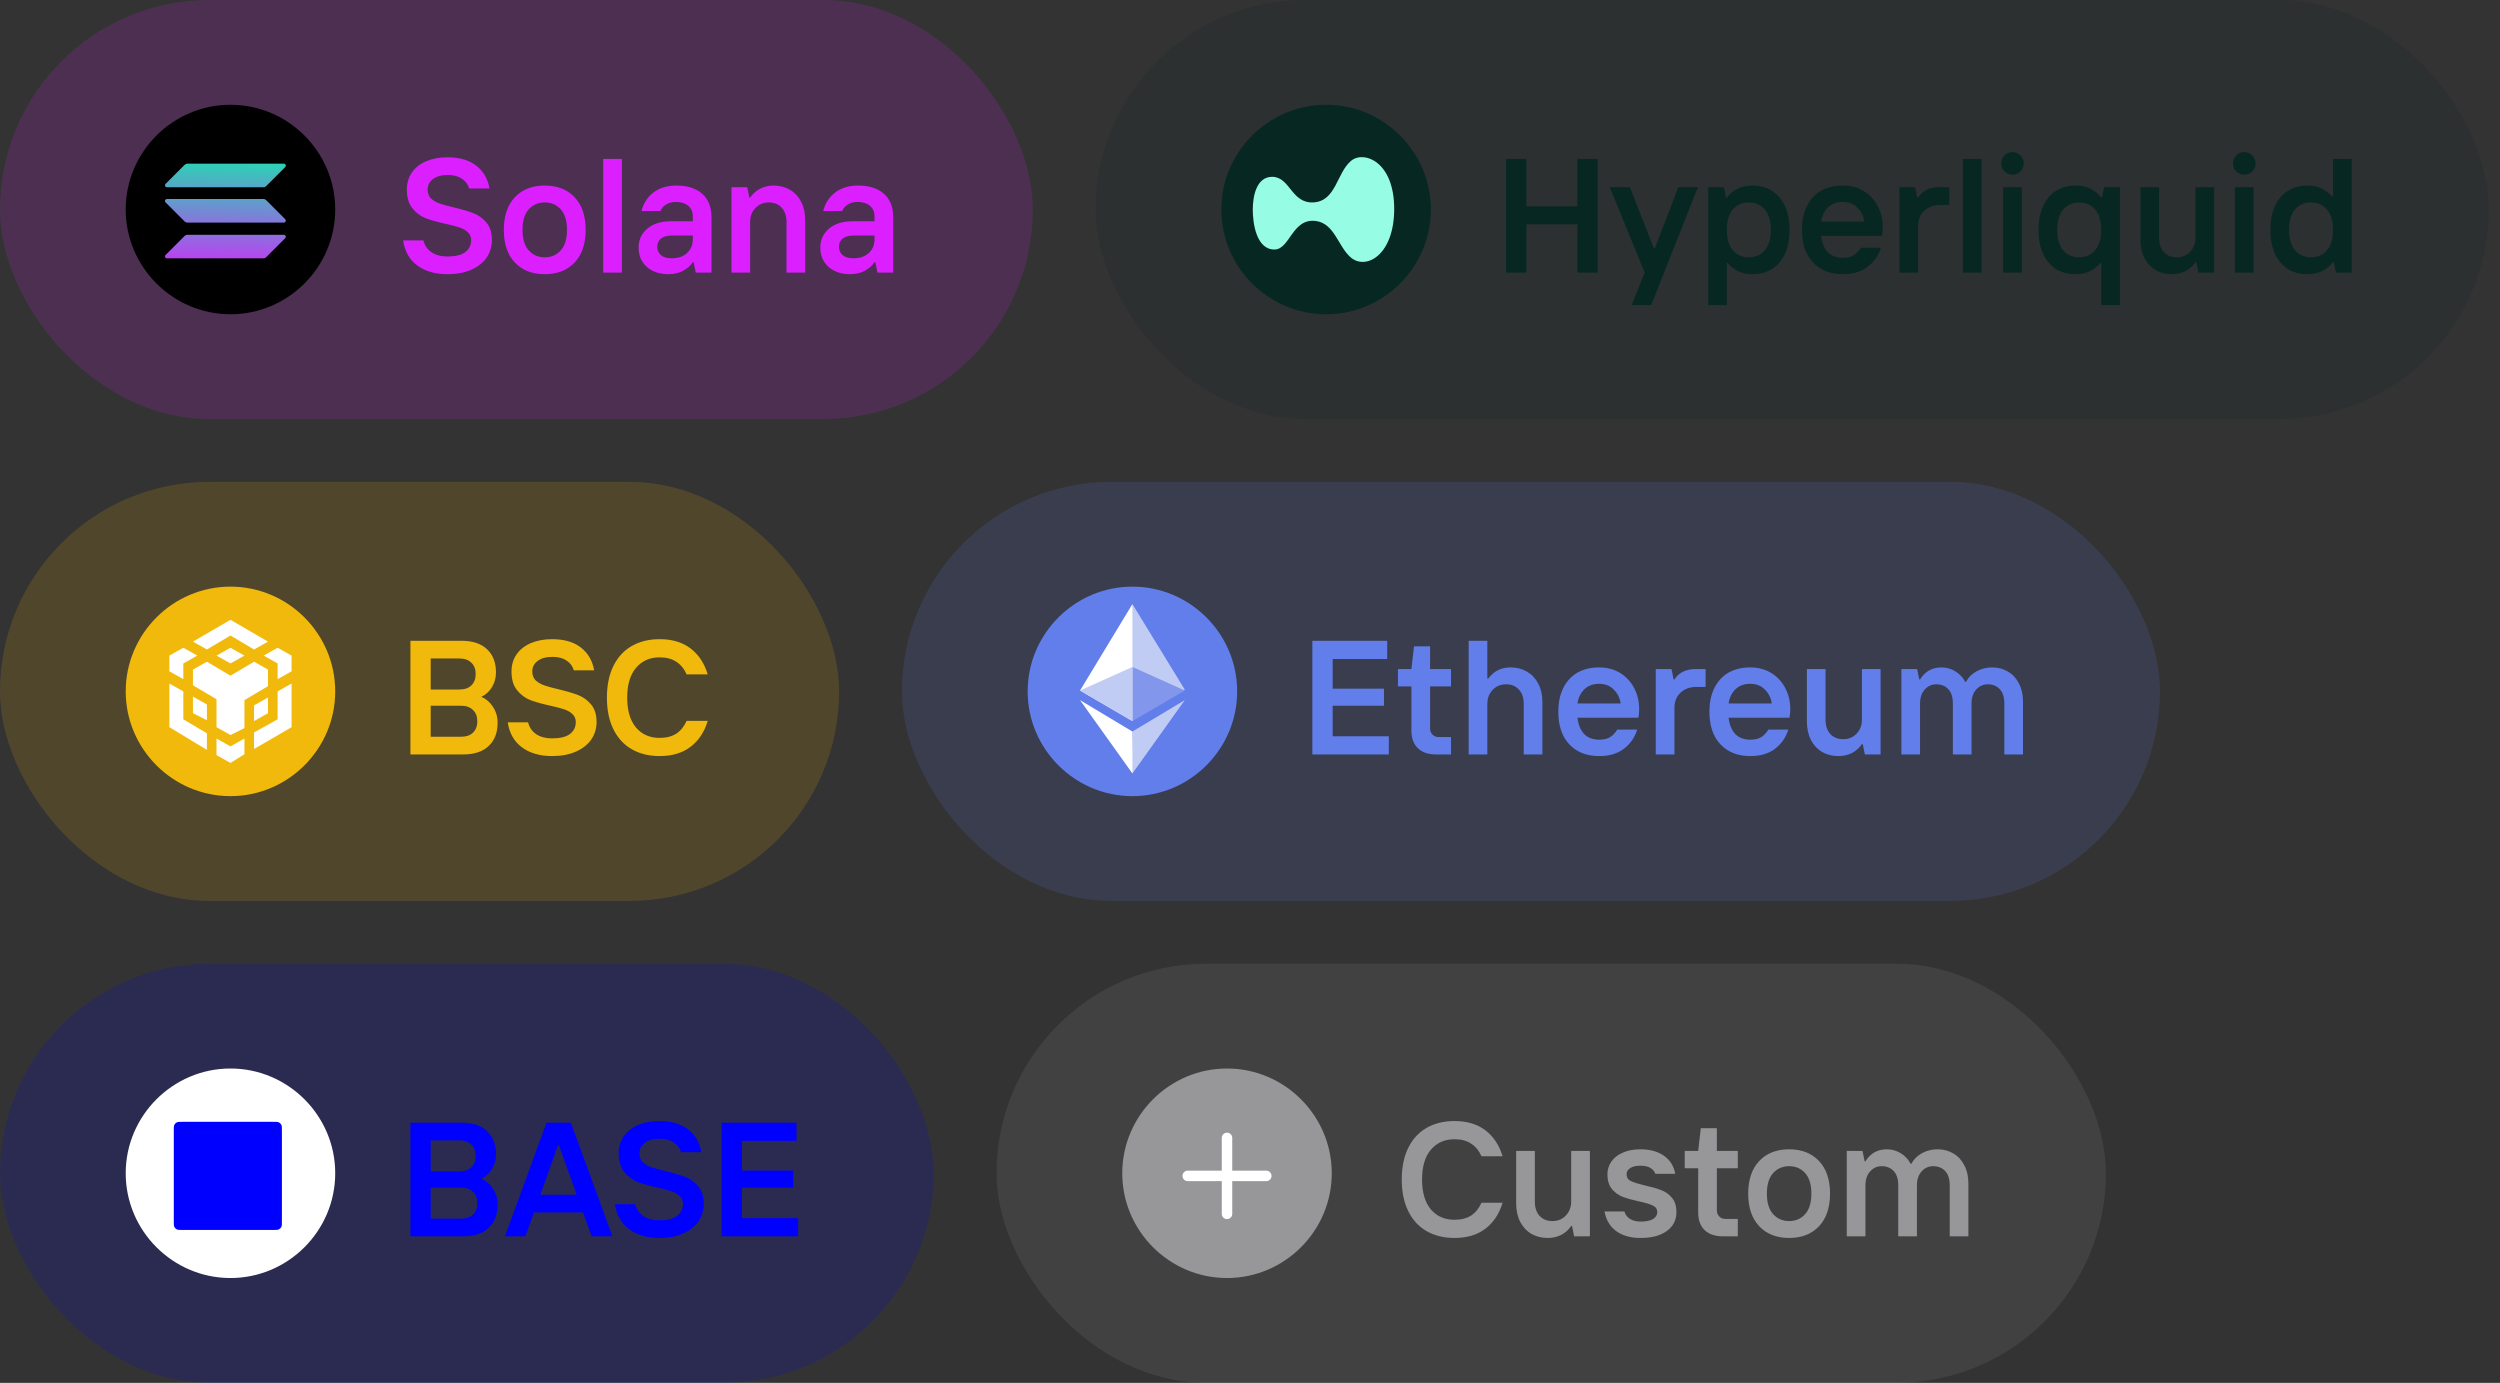 <svg width="555" height="307" viewBox="0 0 555 307" fill="none" xmlns="http://www.w3.org/2000/svg">
<rect x="0" y="0" width="555" height="307" fill="#333333" stroke="none"/>
<rect width="229.279" height="93.023" rx="46.512" fill="#DC1FFF" fill-opacity="0.15"/>
<path d="M74.419 46.512C74.419 59.302 63.954 69.767 51.163 69.767C38.372 69.767 27.907 59.302 27.907 46.512C27.907 33.721 38.372 23.256 51.163 23.256C63.954 23.256 74.419 33.721 74.419 46.512Z" fill="black"/>
<path d="M40.985 52.379C41.147 52.217 41.37 52.123 41.606 52.123H63.008C63.399 52.123 63.595 52.595 63.318 52.871L59.09 57.099C58.929 57.261 58.706 57.355 58.47 57.355H37.068C36.676 57.355 36.481 56.883 36.757 56.607L40.985 52.379Z" fill="url(#paint0_linear_2514_13748)"/>
<path d="M40.985 36.594C41.154 36.432 41.376 36.337 41.606 36.337H63.008C63.399 36.337 63.595 36.809 63.318 37.086L59.09 41.314C58.929 41.476 58.706 41.57 58.47 41.57H37.068C36.676 41.57 36.481 41.098 36.757 40.822L40.985 36.594Z" fill="url(#paint1_linear_2514_13748)"/>
<path d="M59.09 44.435C58.929 44.274 58.706 44.179 58.47 44.179H37.068C36.676 44.179 36.481 44.651 36.757 44.928L40.985 49.156C41.147 49.317 41.37 49.412 41.606 49.412H63.008C63.399 49.412 63.595 48.94 63.318 48.663L59.09 44.435Z" fill="url(#paint2_linear_2514_13748)"/>
<path d="M99.33 60.872C96.615 60.872 94.38 60.223 92.626 58.926C90.871 57.604 89.826 55.754 89.49 53.374H93.995C94.284 54.504 94.885 55.381 95.798 56.006C96.735 56.631 97.912 56.943 99.33 56.943C101.109 56.943 102.43 56.619 103.295 55.97C104.16 55.297 104.593 54.42 104.593 53.339C104.593 52.593 104.341 51.993 103.836 51.536C103.355 51.08 102.743 50.731 101.998 50.491C101.277 50.251 100.267 49.986 98.97 49.698C97.119 49.289 95.617 48.869 94.464 48.436C93.335 47.98 92.361 47.247 91.544 46.237C90.727 45.228 90.319 43.846 90.319 42.092C90.319 40.65 90.691 39.389 91.436 38.307C92.205 37.202 93.274 36.361 94.644 35.784C96.014 35.207 97.576 34.919 99.33 34.919C102.022 34.919 104.16 35.544 105.746 36.793C107.333 38.043 108.306 39.725 108.666 41.84H104.16C103.896 40.926 103.355 40.206 102.538 39.677C101.745 39.124 100.712 38.848 99.438 38.848C97.996 38.848 96.879 39.16 96.086 39.785C95.317 40.386 94.933 41.155 94.933 42.092C94.933 42.909 95.185 43.57 95.689 44.075C96.218 44.555 96.867 44.928 97.636 45.192C98.405 45.456 99.462 45.745 100.808 46.057C102.61 46.49 104.064 46.922 105.17 47.355C106.275 47.787 107.224 48.484 108.017 49.445C108.81 50.407 109.207 51.704 109.207 53.339C109.207 54.732 108.822 56.006 108.053 57.159C107.284 58.289 106.155 59.19 104.665 59.863C103.175 60.536 101.397 60.872 99.33 60.872ZM120.933 60.872C118.145 60.872 115.935 60.007 114.3 58.277C112.666 56.547 111.849 54.132 111.849 51.032C111.849 47.931 112.666 45.516 114.3 43.786C115.935 42.056 118.145 41.191 120.933 41.191C123.721 41.191 125.932 42.056 127.566 43.786C129.2 45.516 130.017 47.931 130.017 51.032C130.017 54.132 129.2 56.547 127.566 58.277C125.932 60.007 123.721 60.872 120.933 60.872ZM120.933 57.123C122.399 57.123 123.588 56.607 124.502 55.573C125.415 54.54 125.871 53.026 125.871 51.032C125.871 49.037 125.415 47.523 124.502 46.49C123.588 45.456 122.399 44.94 120.933 44.94C119.491 44.94 118.302 45.456 117.364 46.49C116.451 47.523 115.995 49.037 115.995 51.032C115.995 53.026 116.451 54.54 117.364 55.573C118.302 56.607 119.491 57.123 120.933 57.123ZM138.056 60.512H133.911V35.279H138.056V60.512ZM150.165 41.191C152.617 41.191 154.527 41.804 155.897 43.029C157.267 44.255 157.951 45.973 157.951 48.184V60.512H154.455L153.986 58.205H153.806C153.374 58.902 152.677 59.526 151.715 60.079C150.778 60.608 149.661 60.872 148.363 60.872C147.041 60.872 145.876 60.62 144.867 60.115C143.881 59.611 143.112 58.914 142.56 58.025C142.031 57.135 141.767 56.126 141.767 54.997C141.767 53.266 142.403 51.861 143.677 50.779C144.951 49.674 146.729 49.121 149.012 49.121H153.806V48.076C153.806 47.042 153.47 46.249 152.797 45.697C152.124 45.12 151.211 44.831 150.057 44.831C149.192 44.831 148.459 45.024 147.858 45.408C147.258 45.769 146.849 46.249 146.633 46.85H142.415C142.824 45.168 143.689 43.81 145.011 42.777C146.356 41.719 148.075 41.191 150.165 41.191ZM149.12 57.34C150.538 57.34 151.667 56.955 152.508 56.186C153.374 55.393 153.806 54.372 153.806 53.122V52.293H149.12C148.063 52.293 147.258 52.521 146.705 52.978C146.176 53.435 145.912 54.035 145.912 54.78C145.912 55.549 146.188 56.174 146.741 56.655C147.294 57.111 148.087 57.34 149.12 57.34ZM162.385 60.512V41.551H165.881L166.35 43.858H166.53C167.131 42.969 167.888 42.308 168.801 41.876C169.714 41.419 170.688 41.191 171.721 41.191C173.091 41.191 174.304 41.503 175.362 42.128C176.419 42.729 177.248 43.618 177.849 44.795C178.45 45.949 178.75 47.307 178.75 48.869V60.512H174.605V49.301C174.605 47.931 174.244 46.862 173.523 46.093C172.826 45.324 171.877 44.94 170.676 44.94C169.474 44.94 168.477 45.36 167.684 46.201C166.915 47.018 166.53 48.052 166.53 49.301V60.512H162.385ZM190.506 41.191C192.958 41.191 194.868 41.804 196.238 43.029C197.608 44.255 198.293 45.973 198.293 48.184V60.512H194.796L194.327 58.205H194.147C193.715 58.902 193.018 59.526 192.056 60.079C191.119 60.608 190.002 60.872 188.704 60.872C187.382 60.872 186.217 60.62 185.208 60.115C184.222 59.611 183.453 58.914 182.901 58.025C182.372 57.135 182.108 56.126 182.108 54.997C182.108 53.266 182.744 51.861 184.018 50.779C185.292 49.674 187.07 49.121 189.353 49.121H194.147V48.076C194.147 47.042 193.811 46.249 193.138 45.697C192.465 45.12 191.552 44.831 190.398 44.831C189.533 44.831 188.8 45.024 188.2 45.408C187.599 45.769 187.19 46.249 186.974 46.85H182.756C183.165 45.168 184.03 43.81 185.352 42.777C186.698 41.719 188.416 41.191 190.506 41.191ZM189.461 57.34C190.879 57.34 192.008 56.955 192.85 56.186C193.715 55.393 194.147 54.372 194.147 53.122V52.293H189.461C188.404 52.293 187.599 52.521 187.046 52.978C186.517 53.435 186.253 54.035 186.253 54.78C186.253 55.549 186.529 56.174 187.082 56.655C187.635 57.111 188.428 57.34 189.461 57.34Z" fill="#DC1FFF"/>
<rect x="243.232" width="309.279" height="93.023" rx="46.512" fill="#072723" fill-opacity="0.15"/>
<path d="M317.651 46.512C317.651 59.302 307.186 69.767 294.395 69.767C281.605 69.767 271.14 59.302 271.14 46.512C271.14 33.721 281.605 23.256 294.395 23.256C307.186 23.256 317.651 33.721 317.651 46.512Z" fill="#072723"/>
<path d="M309.512 46.365C309.512 56.738 303.16 60.066 299.813 57.102C297.058 54.686 296.239 49.58 292.095 49.055C286.836 48.394 286.381 55.393 282.92 55.393C278.89 55.393 278.116 49.534 278.116 46.525C278.116 43.447 278.981 39.253 282.419 39.253C286.426 39.253 286.654 45.248 291.662 44.929C296.648 44.587 296.739 38.341 299.972 35.674C302.795 33.372 309.512 35.856 309.512 46.365Z" fill="#97FCE4"/>
<path d="M350.168 45.805V35.279H354.674V60.512H350.168V49.806H338.85V60.512H334.344V35.279H338.85V45.805H350.168ZM366.563 67.721H362.238L365.121 60.512L357.371 41.551H361.841L367.176 55.177H367.356L372.583 41.551H376.945L366.563 67.721ZM379.216 67.721V41.551H382.713L383.181 43.858H383.361C383.986 43.041 384.767 42.392 385.704 41.912C386.666 41.431 387.783 41.191 389.057 41.191C390.667 41.191 392.085 41.575 393.31 42.344C394.56 43.089 395.533 44.207 396.23 45.697C396.927 47.163 397.275 48.941 397.275 51.032C397.275 53.122 396.927 54.913 396.23 56.402C395.533 57.868 394.56 58.986 393.31 59.755C392.085 60.5 390.667 60.872 389.057 60.872C387.759 60.872 386.654 60.632 385.74 60.151C384.827 59.671 384.094 59.082 383.542 58.385H383.361V67.721H379.216ZM388.228 57.123C389.694 57.123 390.871 56.607 391.76 55.573C392.673 54.54 393.13 53.026 393.13 51.032C393.13 49.037 392.673 47.523 391.76 46.49C390.871 45.456 389.694 44.94 388.228 44.94C386.786 44.94 385.608 45.456 384.695 46.49C383.806 47.523 383.361 49.037 383.361 51.032C383.361 53.026 383.806 54.54 384.695 55.573C385.608 56.607 386.786 57.123 388.228 57.123ZM417.985 50.455C417.985 51.128 417.925 51.764 417.805 52.365H404.288C404.48 53.951 404.985 55.165 405.802 56.006C406.619 56.823 407.724 57.231 409.118 57.231C410.103 57.231 410.896 57.051 411.497 56.691C412.122 56.306 412.663 55.742 413.119 54.997H417.553C417 56.751 416.015 58.169 414.597 59.25C413.179 60.331 411.353 60.872 409.118 60.872C406.33 60.872 404.12 60.007 402.485 58.277C400.851 56.547 400.034 54.132 400.034 51.032C400.034 48.965 400.407 47.199 401.152 45.733C401.897 44.243 402.942 43.113 404.288 42.344C405.658 41.575 407.244 41.191 409.046 41.191C410.872 41.191 412.458 41.611 413.804 42.452C415.15 43.294 416.183 44.423 416.904 45.841C417.625 47.235 417.985 48.773 417.985 50.455ZM413.876 49.193C413.708 47.992 413.203 46.97 412.362 46.129C411.545 45.264 410.44 44.831 409.046 44.831C407.748 44.831 406.679 45.228 405.838 46.021C405.021 46.79 404.504 47.847 404.288 49.193H413.876ZM421.669 60.512V41.551H425.166L425.634 43.858H425.815C426.8 42.32 428.374 41.551 430.537 41.551H432.736V45.516H430.753C429.263 45.516 428.061 45.949 427.148 46.814C426.259 47.655 425.815 48.785 425.815 50.202V60.512H421.669ZM439.899 60.512H435.754V35.279H439.899V60.512ZM448.836 60.512H444.691V41.551H448.836V60.512ZM446.782 38.776C446.085 38.776 445.484 38.535 444.98 38.055C444.499 37.574 444.259 36.985 444.259 36.288C444.259 35.592 444.499 35.003 444.98 34.522C445.46 34.017 446.061 33.765 446.782 33.765C447.479 33.765 448.067 34.017 448.548 34.522C449.029 35.003 449.269 35.592 449.269 36.288C449.269 36.985 449.029 37.574 448.548 38.055C448.067 38.535 447.479 38.776 446.782 38.776ZM466.469 67.721V58.385H466.289C465.736 59.082 464.991 59.671 464.054 60.151C463.141 60.632 462.047 60.872 460.774 60.872C459.164 60.872 457.734 60.5 456.484 59.755C455.259 58.986 454.297 57.868 453.601 56.402C452.904 54.913 452.555 53.122 452.555 51.032C452.555 48.941 452.904 47.163 453.601 45.697C454.297 44.207 455.259 43.089 456.484 42.344C457.734 41.575 459.164 41.191 460.774 41.191C462.047 41.191 463.153 41.431 464.09 41.912C465.051 42.392 465.844 43.041 466.469 43.858H466.649L467.118 41.551H470.614V67.721H466.469ZM461.567 57.123C463.033 57.123 464.21 56.607 465.099 55.573C466.013 54.54 466.469 53.026 466.469 51.032C466.469 49.037 466.013 47.523 465.099 46.49C464.21 45.456 463.033 44.94 461.567 44.94C460.125 44.94 458.947 45.456 458.034 46.49C457.145 47.523 456.701 49.037 456.701 51.032C456.701 53.026 457.145 54.54 458.034 55.573C458.947 56.607 460.125 57.123 461.567 57.123ZM482.205 60.872C480.835 60.872 479.622 60.572 478.564 59.971C477.507 59.346 476.678 58.457 476.077 57.304C475.476 56.126 475.176 54.756 475.176 53.194V41.551H479.321V52.762C479.321 54.132 479.67 55.201 480.366 55.97C481.087 56.739 482.037 57.123 483.214 57.123C484.44 57.123 485.437 56.715 486.206 55.898C486.999 55.057 487.396 54.011 487.396 52.762V41.551H491.541V60.512H488.044L487.576 58.205H487.396C486.795 59.094 486.038 59.767 485.125 60.223C484.211 60.656 483.238 60.872 482.205 60.872ZM500.301 60.512H496.156V41.551H500.301V60.512ZM498.247 38.776C497.55 38.776 496.949 38.535 496.444 38.055C495.964 37.574 495.723 36.985 495.723 36.288C495.723 35.592 495.964 35.003 496.444 34.522C496.925 34.017 497.526 33.765 498.247 33.765C498.944 33.765 499.532 34.017 500.013 34.522C500.494 35.003 500.734 35.592 500.734 36.288C500.734 36.985 500.494 37.574 500.013 38.055C499.532 38.535 498.944 38.776 498.247 38.776ZM512.239 60.872C510.629 60.872 509.199 60.5 507.949 59.755C506.724 58.986 505.762 57.868 505.065 56.402C504.368 54.913 504.02 53.122 504.02 51.032C504.02 48.941 504.368 47.163 505.065 45.697C505.762 44.207 506.724 43.089 507.949 42.344C509.199 41.575 510.629 41.191 512.239 41.191C513.512 41.191 514.606 41.431 515.519 41.912C516.456 42.392 517.201 42.981 517.754 43.678H517.934V35.279H522.079V60.512H518.583L518.114 58.205H517.934C517.309 59.022 516.516 59.671 515.555 60.151C514.618 60.632 513.512 60.872 512.239 60.872ZM513.032 57.123C514.498 57.123 515.675 56.607 516.564 55.573C517.477 54.54 517.934 53.026 517.934 51.032C517.934 49.037 517.477 47.523 516.564 46.49C515.675 45.456 514.498 44.94 513.032 44.94C511.59 44.94 510.412 45.456 509.499 46.49C508.61 47.523 508.165 49.037 508.165 51.032C508.165 53.026 508.61 54.54 509.499 55.573C510.412 56.607 511.59 57.123 513.032 57.123Z" fill="#072723"/>
<rect y="106.977" width="186.279" height="93.023" rx="46.512" fill="#F0B90B" fill-opacity="0.15"/>
<path fill-rule="evenodd" clip-rule="evenodd" d="M51.163 130.232C63.954 130.232 74.419 140.698 74.419 153.488C74.419 166.279 63.954 176.744 51.163 176.744C38.372 176.744 27.907 166.279 27.907 153.488C27.907 140.698 38.372 130.232 51.163 130.232Z" fill="#F0B90B"/>
<path d="M40.697 153.487V159.689L45.929 162.79V166.472L37.596 161.433V151.743L40.697 153.487ZM40.697 147.286V150.774L37.596 149.03V145.542L40.697 143.797L43.797 145.542L40.697 147.286ZM48.061 145.542L51.162 143.797L54.262 145.542L51.162 147.286L48.061 145.542Z" fill="white"/>
<path d="M42.831 158.332V154.65L45.932 156.394V159.883L42.831 158.332ZM48.064 163.952L51.164 165.697L54.265 163.952V167.441L51.164 169.379L48.064 167.635V163.952ZM58.529 145.542L61.63 143.797L64.73 145.542V149.03L61.63 150.774V147.286L58.529 145.542ZM61.63 159.689V153.487L64.73 151.743V161.433L56.397 166.278V162.596L61.63 159.689Z" fill="white"/>
<path d="M59.495 158.334L56.395 160.078V156.589L59.495 154.845V158.334Z" fill="white"/>
<path d="M59.498 148.643V152.325L54.265 155.426V161.627L51.164 163.178L48.064 161.433V155.232L42.831 152.131V148.643L45.932 146.899L51.164 149.999L56.397 146.899L59.498 148.643ZM42.831 142.441L51.164 137.596L59.498 142.441L56.397 144.185L51.164 141.085L45.932 144.185L42.831 142.441Z" fill="white"/>
<path d="M91.112 167.488V142.256H102.502C104.929 142.256 106.804 142.881 108.126 144.13C109.447 145.38 110.108 147.098 110.108 149.285C110.108 150.486 109.808 151.58 109.207 152.565C108.606 153.526 107.825 154.235 106.864 154.692C107.897 155.124 108.75 155.857 109.423 156.891C110.12 157.924 110.469 159.113 110.469 160.459C110.469 162.646 109.808 164.364 108.486 165.614C107.164 166.863 105.29 167.488 102.863 167.488H91.112ZM101.998 153.07C103.127 153.07 104.004 152.769 104.629 152.169C105.278 151.544 105.602 150.691 105.602 149.609C105.602 148.552 105.278 147.723 104.629 147.122C104.004 146.497 103.127 146.185 101.998 146.185H95.617V153.07H101.998ZM102.358 163.559C103.488 163.559 104.365 163.259 104.99 162.658C105.638 162.033 105.963 161.192 105.963 160.135C105.963 159.053 105.638 158.212 104.99 157.612C104.365 156.987 103.488 156.674 102.358 156.674H95.617V163.559H102.358ZM122.563 167.849C119.848 167.849 117.613 167.2 115.859 165.902C114.104 164.581 113.059 162.73 112.723 160.351H117.228C117.517 161.481 118.118 162.358 119.031 162.982C119.968 163.607 121.145 163.92 122.563 163.92C124.342 163.92 125.663 163.595 126.528 162.946C127.394 162.274 127.826 161.396 127.826 160.315C127.826 159.57 127.574 158.969 127.069 158.513C126.589 158.056 125.976 157.708 125.231 157.467C124.51 157.227 123.501 156.963 122.203 156.674C120.352 156.266 118.851 155.845 117.697 155.413C116.568 154.956 115.594 154.223 114.777 153.214C113.96 152.205 113.552 150.823 113.552 149.069C113.552 147.627 113.924 146.365 114.669 145.284C115.438 144.178 116.508 143.337 117.877 142.76C119.247 142.184 120.809 141.895 122.563 141.895C125.255 141.895 127.394 142.52 128.98 143.77C130.566 145.019 131.539 146.701 131.899 148.816H127.394C127.129 147.903 126.589 147.182 125.771 146.653C124.978 146.101 123.945 145.824 122.671 145.824C121.23 145.824 120.112 146.137 119.319 146.762C118.55 147.362 118.166 148.131 118.166 149.069C118.166 149.886 118.418 150.546 118.923 151.051C119.451 151.532 120.1 151.904 120.869 152.169C121.638 152.433 122.695 152.721 124.041 153.034C125.844 153.466 127.297 153.899 128.403 154.331C129.508 154.764 130.458 155.461 131.251 156.422C132.044 157.383 132.44 158.681 132.44 160.315C132.44 161.709 132.056 162.982 131.287 164.136C130.518 165.265 129.388 166.167 127.898 166.839C126.408 167.512 124.63 167.849 122.563 167.849ZM146.414 167.849C144.083 167.849 142.028 167.344 140.25 166.335C138.495 165.325 137.138 163.848 136.177 161.901C135.215 159.955 134.735 157.612 134.735 154.872C134.735 152.132 135.215 149.789 136.177 147.843C137.138 145.896 138.495 144.419 140.25 143.409C142.028 142.4 144.083 141.895 146.414 141.895C149.225 141.895 151.52 142.58 153.299 143.95C155.101 145.32 156.375 147.242 157.12 149.717H152.433C151.881 148.468 151.112 147.531 150.127 146.906C149.165 146.257 147.928 145.932 146.414 145.932C144.251 145.932 142.509 146.713 141.187 148.275C139.889 149.813 139.24 152.012 139.24 154.872C139.24 157.732 139.889 159.943 141.187 161.505C142.509 163.043 144.251 163.812 146.414 163.812C147.928 163.812 149.165 163.499 150.127 162.874C151.112 162.225 151.881 161.276 152.433 160.027H157.12C156.375 162.502 155.101 164.424 153.299 165.794C151.52 167.164 149.225 167.849 146.414 167.849Z" fill="#F0B90B"/>
<rect x="200.232" y="106.977" width="279.279" height="93.023" rx="46.512" fill="#627EEA" fill-opacity="0.15"/>
<path d="M274.651 153.488C274.651 166.279 264.186 176.744 251.395 176.744C238.605 176.744 228.14 166.279 228.14 153.488C228.14 140.698 238.605 130.232 251.395 130.232C264.186 130.232 274.651 140.698 274.651 153.488Z" fill="#627EEA"/>
<path d="M251.396 134.109L251.202 134.884V159.69L251.396 159.884L263.024 153.101L251.396 134.109Z" fill="#C1CCF5"/>
<path d="M251.395 134.109L239.768 153.295L251.395 160.078V134.109Z" fill="white"/>
<path d="M251.396 162.403L251.202 171.318L251.396 171.705L263.024 155.426L251.396 162.403Z" fill="#C1CCF5"/>
<path d="M251.395 171.705V162.403L239.768 155.426L251.395 171.705Z" fill="white"/>
<path d="M251.396 160.077L263.023 153.294L251.396 148.062V160.077Z" fill="#8297EB"/>
<path d="M239.768 153.294L251.395 160.077V148.062L239.768 153.294Z" fill="#C1CCF5"/>
<path d="M295.85 156.674V163.451H308.322V167.488H291.344V142.256H307.961V146.293H295.85V152.889H307.241V156.674H295.85ZM318.813 167.488C317.083 167.488 315.737 167.032 314.776 166.119C313.815 165.181 313.334 163.896 313.334 162.262V152.385H310.343V148.528H313.334L313.911 143.481H317.48V148.528H322.13V152.385H317.48V161.685C317.48 162.262 317.66 162.73 318.02 163.091C318.381 163.451 318.849 163.631 319.426 163.631H322.13V167.488H318.813ZM326.047 167.488V142.256H330.192V150.655H330.373C331.021 149.813 331.742 149.189 332.535 148.78C333.352 148.372 334.302 148.167 335.383 148.167C336.729 148.167 337.93 148.48 338.988 149.105C340.045 149.705 340.874 150.582 341.475 151.736C342.1 152.889 342.412 154.259 342.412 155.845V167.488H338.267V156.278C338.267 154.908 337.906 153.839 337.185 153.07C336.488 152.301 335.539 151.916 334.338 151.916C333.136 151.916 332.139 152.337 331.346 153.178C330.577 153.995 330.192 155.028 330.192 156.278V167.488H326.047ZM363.897 157.431C363.897 158.104 363.837 158.741 363.717 159.342H350.199C350.391 160.928 350.896 162.141 351.713 162.982C352.53 163.8 353.636 164.208 355.029 164.208C356.015 164.208 356.808 164.028 357.409 163.667C358.033 163.283 358.574 162.718 359.031 161.973H363.464C362.912 163.727 361.926 165.145 360.509 166.227C359.091 167.308 357.264 167.849 355.029 167.849C352.242 167.849 350.031 166.984 348.397 165.253C346.763 163.523 345.946 161.108 345.946 158.008C345.946 155.941 346.318 154.175 347.063 152.709C347.808 151.219 348.854 150.09 350.199 149.321C351.569 148.552 353.155 148.167 354.957 148.167C356.784 148.167 358.37 148.588 359.716 149.429C361.061 150.27 362.095 151.4 362.816 152.817C363.536 154.211 363.897 155.749 363.897 157.431ZM359.788 156.17C359.619 154.968 359.115 153.947 358.274 153.106C357.457 152.241 356.351 151.808 354.957 151.808C353.66 151.808 352.59 152.205 351.749 152.998C350.932 153.767 350.416 154.824 350.199 156.17H359.788ZM367.581 167.488V148.528H371.077L371.546 150.835H371.726C372.711 149.297 374.285 148.528 376.448 148.528H378.647V152.493H376.664C375.175 152.493 373.973 152.925 373.06 153.791C372.171 154.632 371.726 155.761 371.726 157.179V167.488H367.581ZM397.444 157.431C397.444 158.104 397.384 158.741 397.264 159.342H383.746C383.939 160.928 384.443 162.141 385.26 162.982C386.077 163.8 387.183 164.208 388.577 164.208C389.562 164.208 390.355 164.028 390.956 163.667C391.581 163.283 392.121 162.718 392.578 161.973H397.012C396.459 163.727 395.474 165.145 394.056 166.227C392.638 167.308 390.812 167.849 388.577 167.849C385.789 167.849 383.578 166.984 381.944 165.253C380.31 163.523 379.493 161.108 379.493 158.008C379.493 155.941 379.865 154.175 380.61 152.709C381.355 151.219 382.401 150.09 383.746 149.321C385.116 148.552 386.702 148.167 388.505 148.167C390.331 148.167 391.917 148.588 393.263 149.429C394.608 150.27 395.642 151.4 396.363 152.817C397.084 154.211 397.444 155.749 397.444 157.431ZM393.335 156.17C393.167 154.968 392.662 153.947 391.821 153.106C391.004 152.241 389.898 151.808 388.505 151.808C387.207 151.808 386.138 152.205 385.296 152.998C384.479 153.767 383.963 154.824 383.746 156.17H393.335ZM408.157 167.849C406.787 167.849 405.574 167.548 404.516 166.948C403.459 166.323 402.63 165.434 402.029 164.28C401.428 163.103 401.128 161.733 401.128 160.171V148.528H405.273V159.738C405.273 161.108 405.622 162.177 406.319 162.946C407.04 163.715 407.989 164.1 409.166 164.1C410.392 164.1 411.389 163.691 412.158 162.874C412.951 162.033 413.348 160.988 413.348 159.738V148.528H417.493V167.488H413.997L413.528 165.181H413.348C412.747 166.07 411.99 166.743 411.077 167.2C410.164 167.632 409.19 167.849 408.157 167.849ZM422.108 167.488V148.528H425.605L426.073 150.835H426.253C427.359 149.056 428.933 148.167 430.976 148.167C432.105 148.167 433.138 148.456 434.076 149.032C435.037 149.609 435.77 150.39 436.274 151.375H436.455C436.959 150.39 437.74 149.609 438.798 149.032C439.855 148.456 441.008 148.167 442.258 148.167C443.58 148.167 444.757 148.48 445.791 149.105C446.824 149.705 447.629 150.582 448.206 151.736C448.807 152.865 449.107 154.199 449.107 155.737V167.488H444.962V156.17C444.962 154.776 444.625 153.719 443.952 152.998C443.279 152.277 442.39 151.916 441.285 151.916C440.276 151.916 439.422 152.301 438.726 153.07C438.029 153.839 437.68 154.872 437.68 156.17V167.488H433.535V156.17C433.535 154.776 433.198 153.719 432.526 152.998C431.853 152.277 430.964 151.916 429.858 151.916C428.849 151.916 427.996 152.301 427.299 153.07C426.602 153.839 426.253 154.872 426.253 156.17V167.488H422.108Z" fill="#627EEA"/>
<rect y="213.954" width="207.279" height="93.023" rx="46.512" fill="#0000FF" fill-opacity="0.15"/>
<path d="M74.419 260.465C74.419 273.256 63.954 283.721 51.163 283.721C38.372 283.721 27.907 273.256 27.907 260.465C27.907 247.675 38.372 237.209 51.163 237.209C63.954 237.209 74.419 247.675 74.419 260.465Z" fill="white"/>
<g clip-path="url(#clip0_2514_13748)">
<path d="M38.582 250.943C38.582 250.293 38.582 249.969 38.704 249.719C38.822 249.48 39.015 249.286 39.254 249.169C39.504 249.047 39.829 249.047 40.478 249.047H60.686C61.336 249.047 61.66 249.047 61.91 249.169C62.149 249.286 62.343 249.48 62.46 249.719C62.582 249.969 62.582 250.293 62.582 250.943V271.151C62.582 271.8 62.582 272.125 62.46 272.375C62.343 272.614 62.149 272.807 61.91 272.924C61.66 273.047 61.336 273.047 60.686 273.047H40.478C39.829 273.047 39.504 273.047 39.254 272.924C39.015 272.807 38.822 272.614 38.704 272.375C38.582 272.125 38.582 271.8 38.582 271.151V250.943Z" fill="#0000FF"/>
</g>
<path d="M91.112 274.465V249.233H102.502C104.929 249.233 106.804 249.858 108.126 251.107C109.447 252.357 110.108 254.075 110.108 256.262C110.108 257.463 109.808 258.557 109.207 259.542C108.606 260.503 107.825 261.212 106.864 261.669C107.897 262.101 108.75 262.834 109.423 263.868C110.12 264.901 110.469 266.091 110.469 267.436C110.469 269.623 109.808 271.341 108.486 272.591C107.164 273.841 105.29 274.465 102.863 274.465H91.112ZM101.998 260.047C103.127 260.047 104.004 259.746 104.629 259.146C105.278 258.521 105.602 257.668 105.602 256.586C105.602 255.529 105.278 254.7 104.629 254.099C104.004 253.474 103.127 253.162 101.998 253.162H95.617V260.047H101.998ZM102.358 270.536C103.488 270.536 104.365 270.236 104.99 269.635C105.638 269.01 105.963 268.169 105.963 267.112C105.963 266.03 105.638 265.189 104.99 264.589C104.365 263.964 103.488 263.651 102.358 263.651H95.617V270.536H102.358ZM135.96 274.465H131.346L129.436 269.166H118.549L116.639 274.465H112.097L121.325 249.233H126.732L135.96 274.465ZM123.884 254.207L119.955 265.237H128.03L124.065 254.207H123.884ZM146.36 274.826C143.644 274.826 141.409 274.177 139.655 272.879C137.901 271.558 136.855 269.707 136.519 267.328H141.025C141.313 268.458 141.914 269.335 142.827 269.96C143.764 270.584 144.942 270.897 146.36 270.897C148.138 270.897 149.46 270.572 150.325 269.923C151.19 269.251 151.622 268.373 151.622 267.292C151.622 266.547 151.37 265.946 150.865 265.49C150.385 265.033 149.772 264.685 149.027 264.444C148.306 264.204 147.297 263.94 145.999 263.651C144.149 263.243 142.647 262.822 141.493 262.39C140.364 261.933 139.391 261.2 138.574 260.191C137.757 259.182 137.348 257.8 137.348 256.046C137.348 254.604 137.72 253.342 138.465 252.261C139.234 251.155 140.304 250.314 141.674 249.737C143.043 249.161 144.605 248.872 146.36 248.872C149.051 248.872 151.19 249.497 152.776 250.747C154.362 251.996 155.335 253.679 155.696 255.793H151.19C150.926 254.88 150.385 254.159 149.568 253.63C148.775 253.078 147.741 252.801 146.468 252.801C145.026 252.801 143.908 253.114 143.115 253.739C142.346 254.339 141.962 255.108 141.962 256.046C141.962 256.863 142.214 257.523 142.719 258.028C143.248 258.509 143.896 258.881 144.665 259.146C145.434 259.41 146.492 259.698 147.838 260.011C149.64 260.443 151.094 260.876 152.199 261.308C153.305 261.741 154.254 262.438 155.047 263.399C155.84 264.36 156.236 265.658 156.236 267.292C156.236 268.686 155.852 269.96 155.083 271.113C154.314 272.242 153.184 273.144 151.695 273.816C150.205 274.489 148.426 274.826 146.36 274.826ZM164.718 263.651V270.428H177.19V274.465H160.212V249.233H176.83V253.27H164.718V259.866H176.109V263.651H164.718Z" fill="#0000FF"/>
<rect x="221.232" y="213.954" width="246.279" height="93.023" rx="46.512" fill="#97979A" fill-opacity="0.15"/>
<path d="M295.651 260.465C295.651 273.256 285.186 283.721 272.395 283.721C259.605 283.721 249.14 273.256 249.14 260.465C249.14 247.675 259.605 237.209 272.395 237.209C285.186 237.209 295.651 247.675 295.651 260.465Z" fill="#97979A"/>
<path d="M272.396 252.617V269.477M281.117 261.047L263.675 261.047" stroke="white" stroke-width="2.326" stroke-linecap="round" stroke-linejoin="round"/>
<path d="M322.87 274.826C320.539 274.826 318.484 274.321 316.706 273.312C314.951 272.303 313.594 270.825 312.632 268.878C311.671 266.932 311.191 264.589 311.191 261.849C311.191 259.11 311.671 256.766 312.632 254.82C313.594 252.873 314.951 251.396 316.706 250.386C318.484 249.377 320.539 248.872 322.87 248.872C325.681 248.872 327.976 249.557 329.754 250.927C331.557 252.297 332.83 254.219 333.575 256.694H328.889C328.337 255.445 327.568 254.508 326.582 253.883C325.621 253.234 324.384 252.91 322.87 252.91C320.707 252.91 318.965 253.691 317.643 255.253C316.345 256.791 315.696 258.989 315.696 261.849C315.696 264.709 316.345 266.92 317.643 268.482C318.965 270.02 320.707 270.789 322.87 270.789C324.384 270.789 325.621 270.476 326.582 269.851C327.568 269.203 328.337 268.253 328.889 267.004H333.575C332.83 269.479 331.557 271.401 329.754 272.771C327.976 274.141 325.681 274.826 322.87 274.826ZM343.617 274.826C342.247 274.826 341.034 274.525 339.976 273.925C338.919 273.3 338.09 272.411 337.489 271.257C336.888 270.08 336.588 268.71 336.588 267.148V255.505H340.733V266.715C340.733 268.085 341.082 269.154 341.779 269.923C342.499 270.692 343.449 271.077 344.626 271.077C345.852 271.077 346.849 270.668 347.618 269.851C348.411 269.01 348.808 267.965 348.808 266.715V255.505H352.953V274.465H349.456L348.988 272.158H348.808C348.207 273.048 347.45 273.72 346.537 274.177C345.624 274.61 344.65 274.826 343.617 274.826ZM364.165 274.826C361.954 274.826 360.151 274.309 358.758 273.276C357.388 272.242 356.535 270.801 356.198 268.95H360.632C360.8 269.623 361.197 270.164 361.822 270.572C362.47 270.981 363.251 271.185 364.165 271.185C365.462 271.185 366.411 270.993 367.012 270.608C367.613 270.2 367.913 269.695 367.913 269.094C367.913 268.422 367.577 267.929 366.904 267.616C366.255 267.304 365.246 267.004 363.876 266.715C362.434 266.403 361.233 266.066 360.272 265.706C359.334 265.346 358.529 264.769 357.856 263.976C357.184 263.159 356.847 262.065 356.847 260.696C356.847 259.662 357.135 258.725 357.712 257.884C358.289 257.043 359.13 256.382 360.235 255.901C361.341 255.397 362.651 255.144 364.165 255.144C366.279 255.144 368.01 255.613 369.355 256.55C370.725 257.487 371.578 258.833 371.915 260.587H367.481C367.313 260.059 366.952 259.626 366.399 259.29C365.871 258.953 365.126 258.785 364.165 258.785C363.179 258.785 362.422 258.965 361.894 259.326C361.365 259.662 361.101 260.119 361.101 260.696C361.101 261.392 361.425 261.897 362.074 262.21C362.747 262.522 363.792 262.846 365.21 263.183C366.652 263.495 367.829 263.832 368.742 264.192C369.68 264.529 370.485 265.093 371.158 265.886C371.83 266.679 372.167 267.749 372.167 269.094C372.167 270.849 371.458 272.242 370.04 273.276C368.646 274.309 366.688 274.826 364.165 274.826ZM382.478 274.465C380.748 274.465 379.402 274.009 378.441 273.096C377.479 272.158 376.999 270.873 376.999 269.239V259.362H374.007V255.505H376.999L377.576 250.458H381.144V255.505H385.794V259.362H381.144V268.662C381.144 269.239 381.324 269.707 381.685 270.068C382.045 270.428 382.514 270.608 383.091 270.608H385.794V274.465H382.478ZM397.186 274.826C394.398 274.826 392.187 273.961 390.553 272.23C388.919 270.5 388.102 268.085 388.102 264.985C388.102 261.885 388.919 259.47 390.553 257.74C392.187 256.01 394.398 255.144 397.186 255.144C399.973 255.144 402.184 256.01 403.818 257.74C405.452 259.47 406.269 261.885 406.269 264.985C406.269 268.085 405.452 270.5 403.818 272.23C402.184 273.961 399.973 274.826 397.186 274.826ZM397.186 271.077C398.652 271.077 399.841 270.56 400.754 269.527C401.667 268.494 402.124 266.98 402.124 264.985C402.124 262.991 401.667 261.477 400.754 260.443C399.841 259.41 398.652 258.893 397.186 258.893C395.744 258.893 394.554 259.41 393.617 260.443C392.704 261.477 392.247 262.991 392.247 264.985C392.247 266.98 392.704 268.494 393.617 269.527C394.554 270.56 395.744 271.077 397.186 271.077ZM409.983 274.465V255.505H413.48L413.948 257.812H414.129C415.234 256.034 416.808 255.144 418.851 255.144C419.98 255.144 421.014 255.433 421.951 256.01C422.912 256.586 423.645 257.367 424.15 258.353H424.33C424.834 257.367 425.615 256.586 426.673 256.01C427.73 255.433 428.884 255.144 430.133 255.144C431.455 255.144 432.633 255.457 433.666 256.082C434.699 256.682 435.504 257.56 436.081 258.713C436.682 259.842 436.982 261.176 436.982 262.714V274.465H432.837V263.147C432.837 261.753 432.5 260.696 431.828 259.975C431.155 259.254 430.265 258.893 429.16 258.893C428.151 258.893 427.298 259.278 426.601 260.047C425.904 260.816 425.555 261.849 425.555 263.147V274.465H421.41V263.147C421.41 261.753 421.074 260.696 420.401 259.975C419.728 259.254 418.839 258.893 417.733 258.893C416.724 258.893 415.871 259.278 415.174 260.047C414.477 260.816 414.129 261.849 414.129 263.147V274.465H409.983Z" fill="#97979A"/>
<defs>
<linearGradient id="paint0_linear_2514_13748" x1="-11.746" y1="32.366" x2="-12.315" y2="61.021" gradientUnits="userSpaceOnUse">
<stop stop-color="#00FFA3"/>
<stop offset="1" stop-color="#DC1FFF"/>
</linearGradient>
<linearGradient id="paint1_linear_2514_13748" x1="-18.222" y1="28.985" x2="-18.792" y2="57.64" gradientUnits="userSpaceOnUse">
<stop stop-color="#00FFA3"/>
<stop offset="1" stop-color="#DC1FFF"/>
</linearGradient>
<linearGradient id="paint2_linear_2514_13748" x1="-15.005" y1="30.665" x2="-15.574" y2="59.319" gradientUnits="userSpaceOnUse">
<stop stop-color="#00FFA3"/>
<stop offset="1" stop-color="#DC1FFF"/>
</linearGradient>
<clipPath id="clip0_2514_13748">
<rect width="24" height="24" fill="white" transform="translate(38.582 249.047)"/>
</clipPath>
</defs>
</svg>
